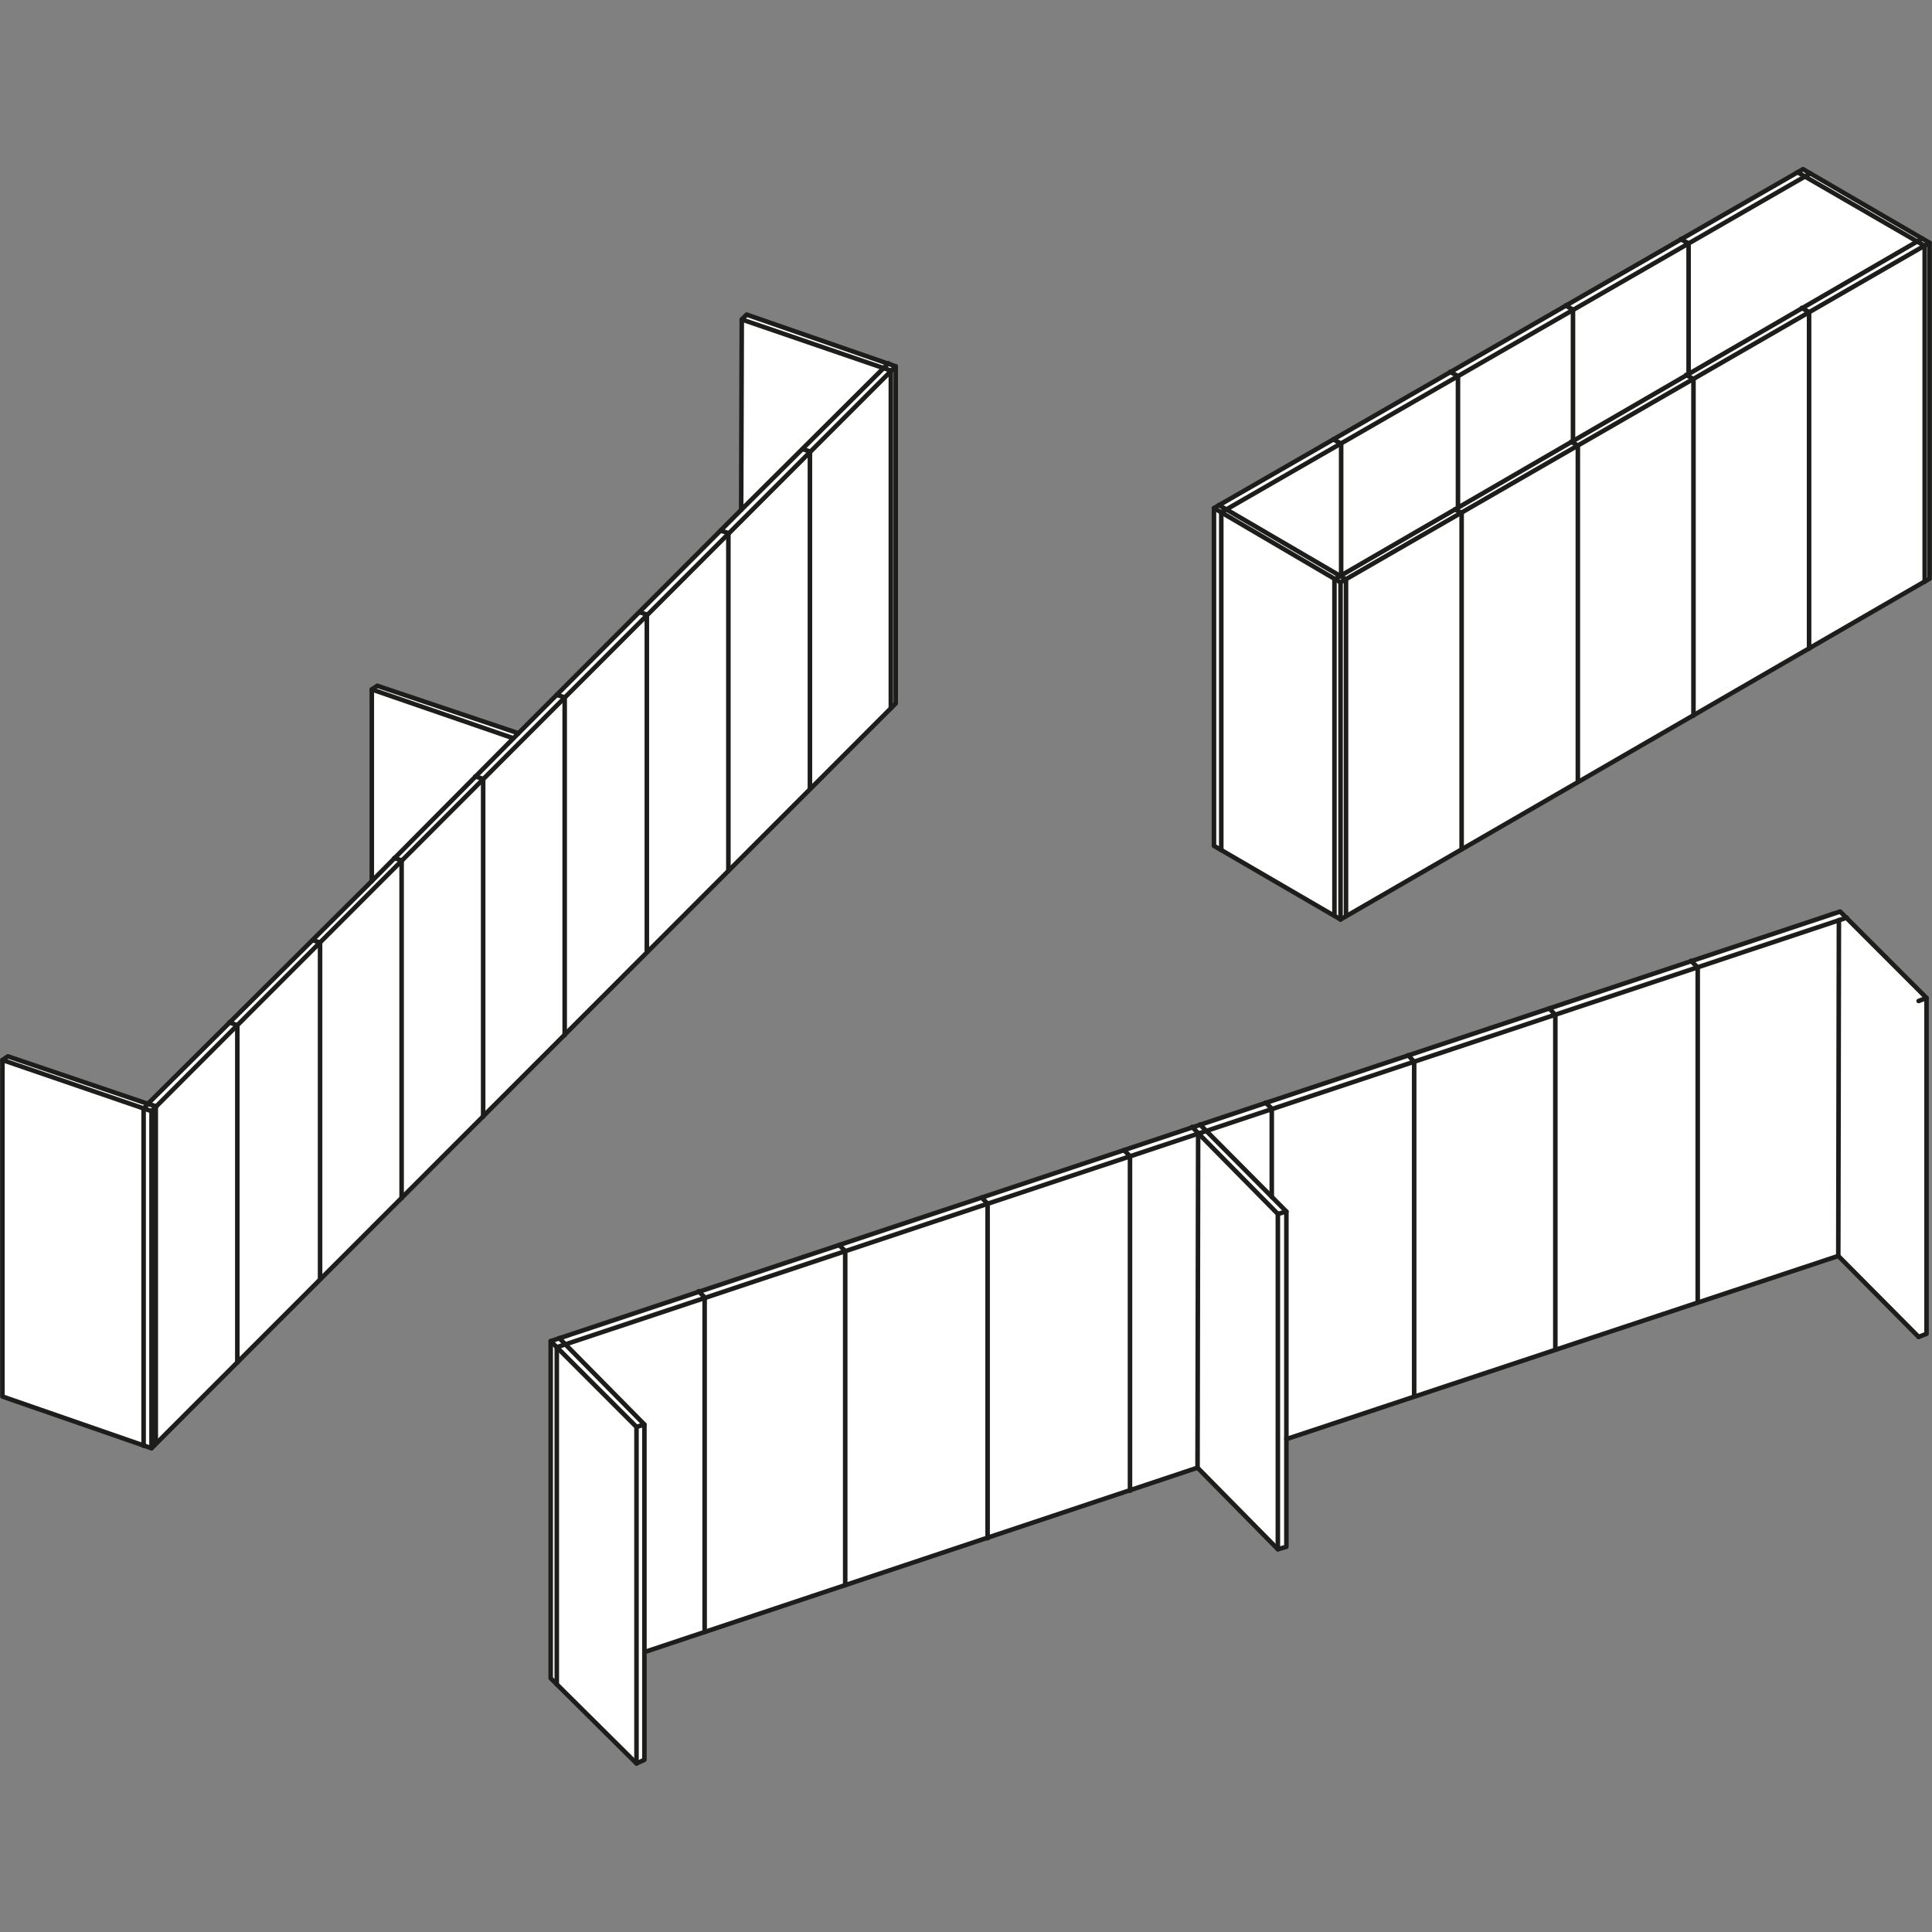 <?xml version="1.0" encoding="utf-8"?>
<!-- Generator: Adobe Illustrator 25.0.1, SVG Export Plug-In . SVG Version: 6.00 Build 0)  -->
<svg version="1.1" id="Ebene_1" xmlns="http://www.w3.org/2000/svg" xmlns:xlink="http://www.w3.org/1999/xlink" x="0px" y="0px"
	 viewBox="0 0 317.5 317.5" style="enable-background:new 0 0 317.5 317.5;" xml:space="preserve">
<rect x="0" y="0" width="317.5" height="317.5" fill="#808080" stroke="none"/>
<style type="text/css">
	.st0{fill:#FFFFFF;stroke:#1D1D1B;stroke-width:0.75;stroke-linecap:round;stroke-linejoin:round;}
	.st1{fill:none;stroke:#1D1D1B;stroke-width:0.75;stroke-linecap:round;stroke-linejoin:round;}
</style>
<g id="Ebene_2_1_">
	<g id="Ebene_2-2">
		<polygon class="st0" points="121.9,52.5 122.7,51.7 147.2,60.2 147.2,115.6 24.9,238 0.4,229.5 0.4,174.2 1.3,173.6 24.3,181.4 
			61.1,144.8 61.1,113.3 62,112.7 85.2,120.5 121.8,83.8 		"/>
		<polyline class="st1" points="24.9,238 24.9,182.6 147.2,60.2 		"/>
		<line class="st1" x1="24.9" y1="182.6" x2="0.4" y2="174.2"/>
		<polyline class="st1" points="121.9,52.5 146.4,60.9 146.4,116.4 		"/>
		<line class="st1" x1="121.8" y1="83.8" x2="146" y2="59.7"/>
		<line class="st1" x1="61.1" y1="144.8" x2="85.2" y2="120.5"/>
		<line class="st1" x1="61.1" y1="113.3" x2="84.3" y2="121.3"/>
		<polyline class="st1" points="23.6,237.6 23.6,182.2 24.3,181.4 25.6,181.8 25.6,237.2 		"/>
		<polyline class="st1" points="39,223.9 39,168.5 37.7,168 		"/>
		<polyline class="st1" points="52.6,210.2 52.6,154.9 51.4,154.5 		"/>
		<polyline class="st1" points="66,196.9 66,141.4 64.8,141 		"/>
		<polyline class="st1" points="79.4,183.5 79.4,128 78.1,127.6 		"/>
		<polyline class="st1" points="92.8,170.1 92.8,114.6 91.5,114.2 		"/>
		<polyline class="st1" points="106.3,156.5 106.3,101 105.1,100.6 		"/>
		<polyline class="st1" points="119.7,143.1 119.7,87.6 118.4,87.2 		"/>
		<polyline class="st1" points="133.1,129.6 133.1,74.2 131.9,73.8 		"/>
		<polygon class="st0" points="199.5,83.5 296.3,27.8 317.1,39.9 317.1,95.1 220.3,151.1 199.5,139 		"/>
		<polyline class="st1" points="220.3,151.1 220.3,95.7 317.1,39.9 		"/>
		<line class="st1" x1="220.3" y1="95.7" x2="199.5" y2="83.5"/>
		<polyline class="st1" points="200.3,83 221.2,95.2 221.2,150.5 		"/>
		<polyline class="st1" points="219.3,150.5 219.3,95.2 315.9,39.2 		"/>
		<polyline class="st1" points="316.3,95.6 316.3,40.4 295.4,28.3 		"/>
		<path class="st1" d="M200.7,139.7V84.2l96.8-55.7"/>
		<polyline class="st1" points="240.2,139.6 240.2,84.3 239.1,83.7 		"/>
		<polyline class="st1" points="259.3,128.5 259.3,73.2 258.2,72.6 		"/>
		<polyline class="st1" points="278.3,117.6 278.3,62.3 277.1,61.6 		"/>
		<polyline class="st1" points="297.3,106.6 297.3,51.3 296.1,50.6 		"/>
		<polyline class="st1" points="277.5,61.4 277.5,40 276.2,39.3 		"/>
		<polyline class="st1" points="258.5,72.4 258.5,50.9 257.3,50.2 		"/>
		<polyline class="st1" points="239.6,83.4 239.6,61.8 238.3,61.1 		"/>
		<polyline class="st1" points="220.4,94.5 220.4,72.9 219.1,72.2 		"/>
		<polyline class="st1" points="315.3,219.7 315.3,164.5 301.1,150.2 		"/>
		<polygon class="st0" points="90.5,220.4 302.4,149.8 316.6,164 316.6,219.2 315.3,219.7 302.1,206.4 211.4,236.5 211.4,254.2 
			210,254.6 196.8,241.2 105.9,271.5 105.9,289.2 104.6,289.8 90.5,275.8 		"/>
		<polyline class="st1" points="210,254.6 210,199.5 195.9,185.2 		"/>
		<polyline class="st1" points="211.4,236.5 211.4,199.1 197.2,184.8 		"/>
		<line class="st1" x1="210" y1="199.5" x2="211.4" y2="199.1"/>
		<line class="st1" x1="315.3" y1="164.5" x2="316.6" y2="164"/>
		<polyline class="st1" points="104.6,289.8 104.6,234.5 90.5,220.4 		"/>
		<polyline class="st1" points="91.9,219.9 105.9,234.1 105.9,271.5 		"/>
		<line class="st1" x1="104.6" y1="234.5" x2="105.9" y2="234.1"/>
		<polyline class="st1" points="91.5,276.8 91.5,221.4 303.5,150.8 		"/>
		<line class="st1" x1="196.9" y1="186.2" x2="196.8" y2="241.2"/>
		<line class="st1" x1="302.1" y1="206.4" x2="302.2" y2="151.2"/>
		<polyline class="st1" points="115.8,268.2 115.8,213.2 114.8,212.2 		"/>
		<polyline class="st1" points="138.9,260.5 138.9,205.6 137.9,204.6 		"/>
		<polyline class="st1" points="162.3,252.8 162.3,197.8 161.3,196.8 		"/>
		<path class="st1" d="M185.7,245v-55l-1-1"/>
		<polyline class="st1" points="209,196.7 209,182.2 208,181.2 		"/>
		<polyline class="st1" points="232.4,229.5 232.4,174.5 231.4,173.4 		"/>
		<polyline class="st1" points="255.6,221.8 255.6,166.8 254.6,165.7 		"/>
		<polyline class="st1" points="279,214 279,159 277.9,157.9 		"/>
	</g>
</g>
</svg>
